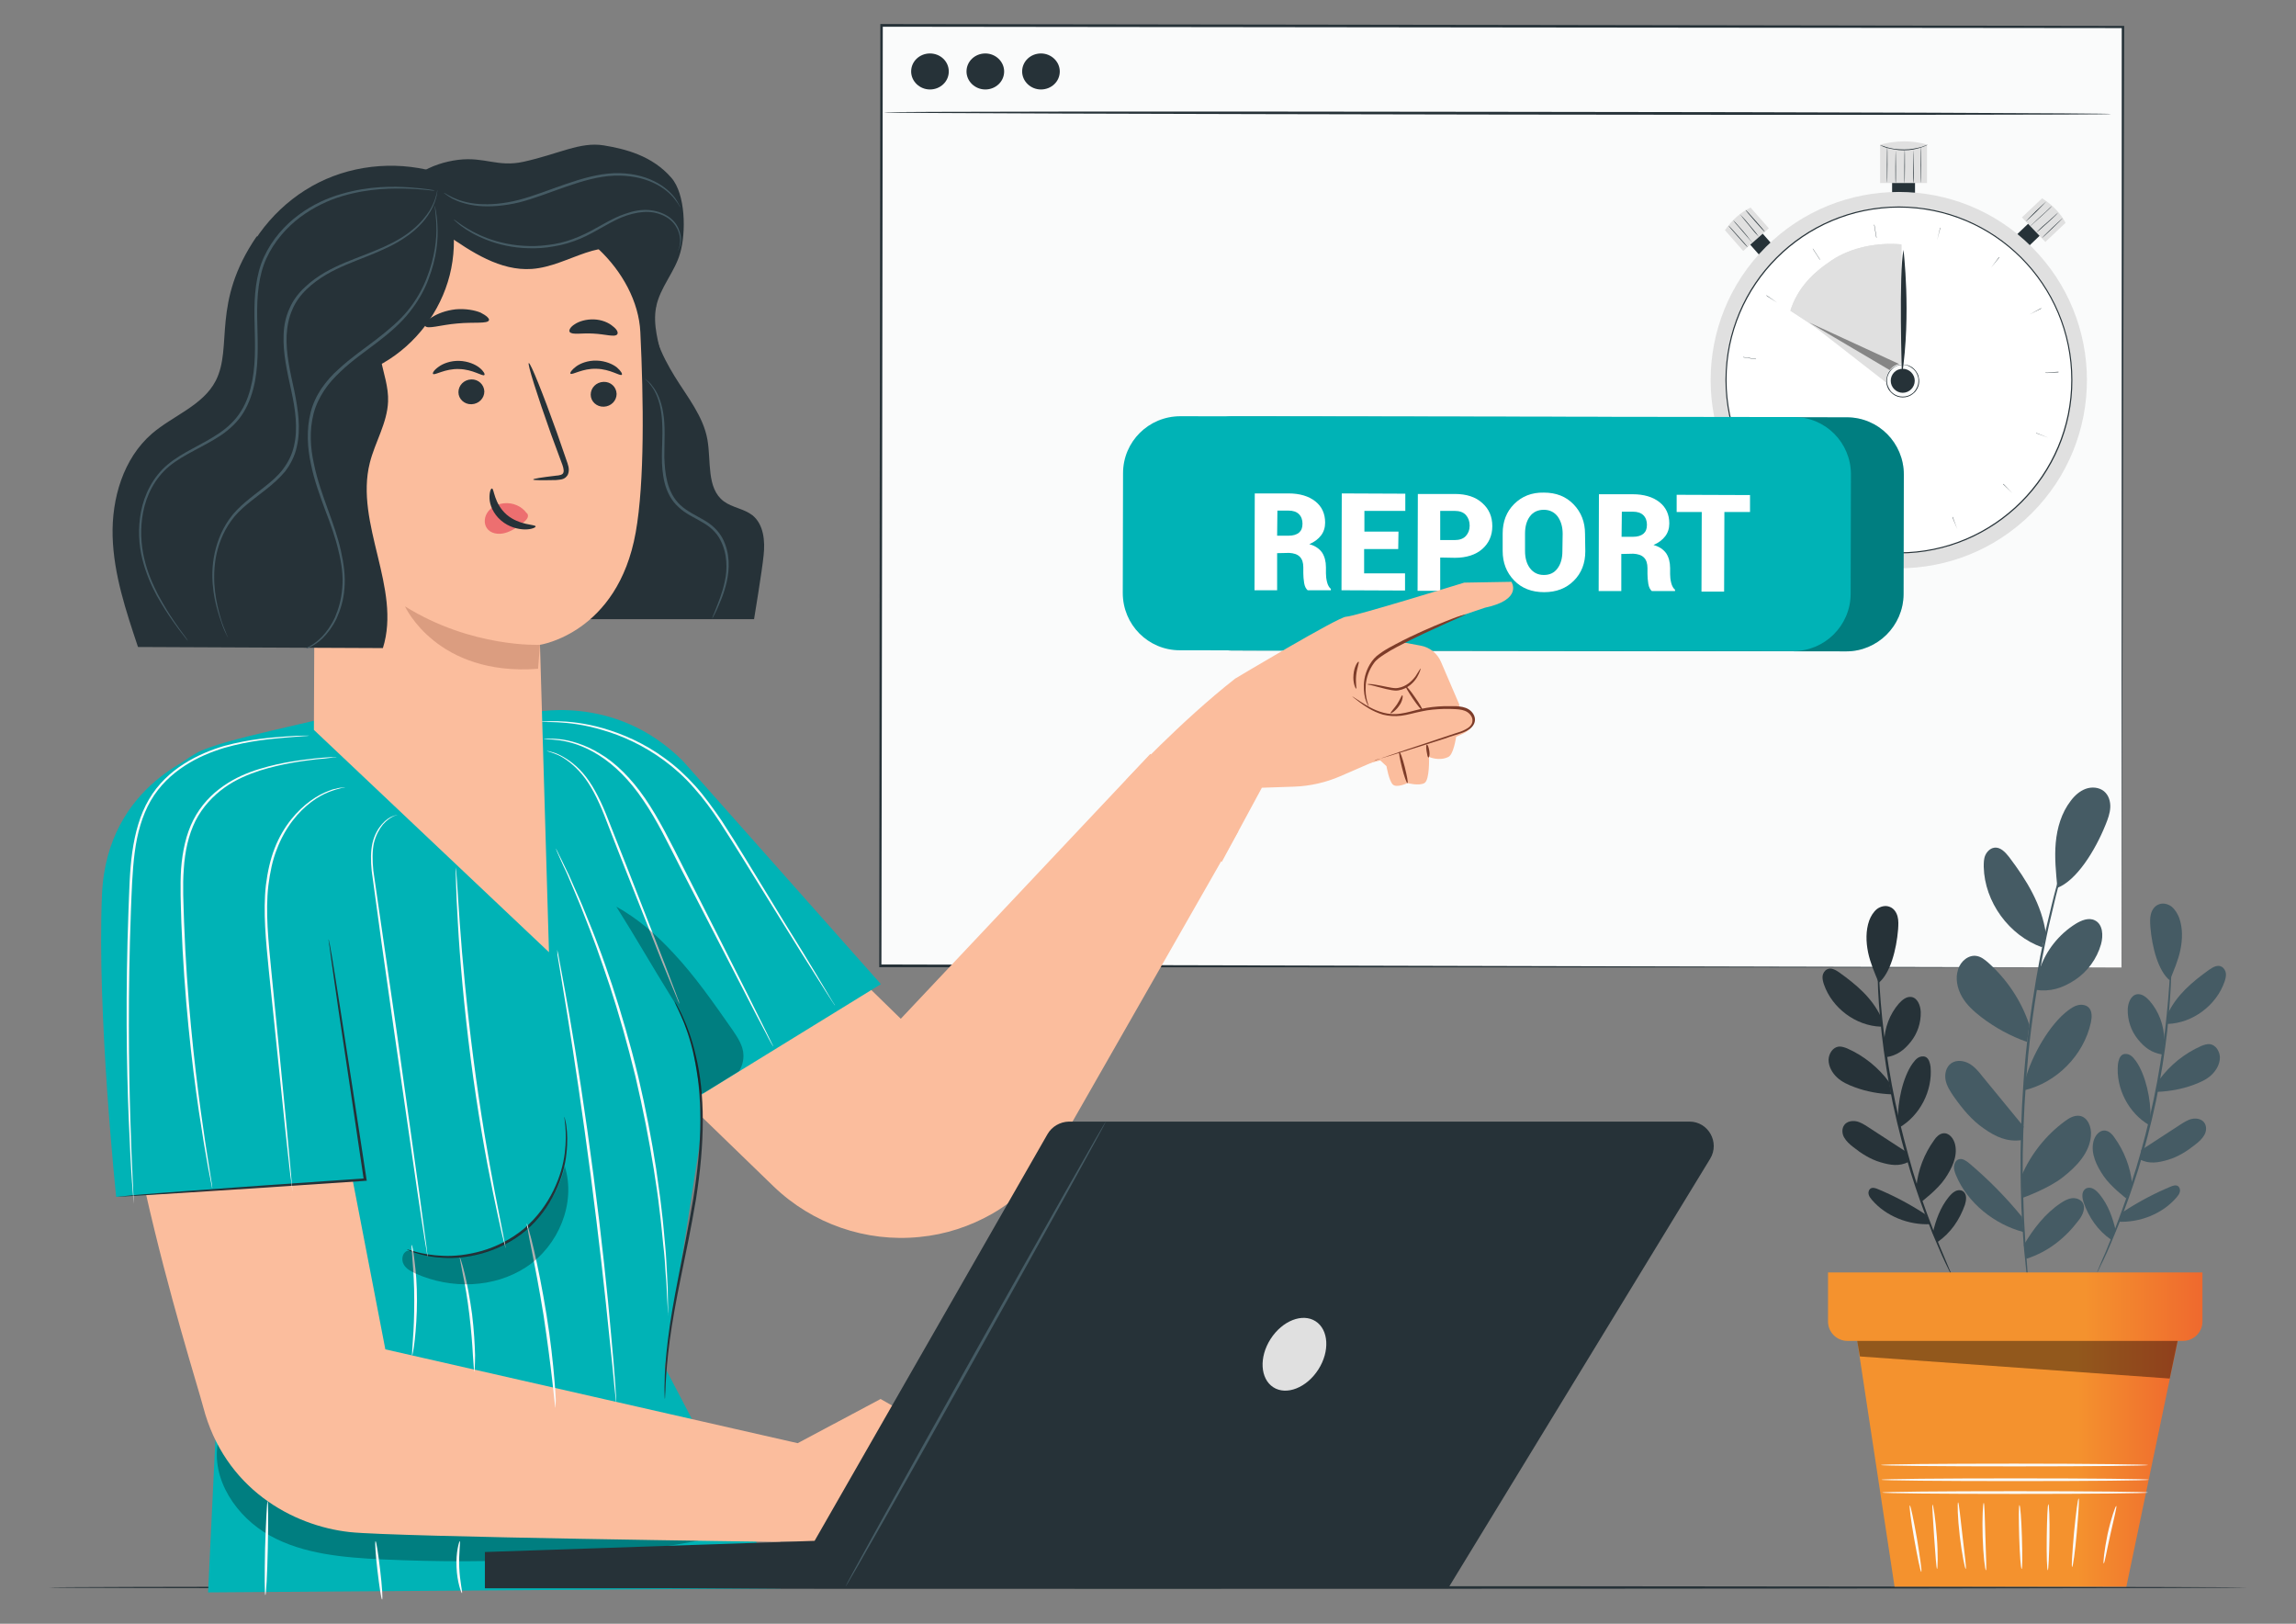 <svg xmlns="http://www.w3.org/2000/svg" xmlns:xlink="http://www.w3.org/1999/xlink" id="katman_1" x="0px" y="0px" viewBox="0 0 841.9 595.3" style="enable-background:new 0 0 841.9 595.3;" xml:space="preserve"><rect x="0" y="0" width="841.9" height="595.3" fill="#808080" stroke="none"/><style type="text/css">	.st0{fill:#263238;}	.st1{fill:#FAFBFB;}	.st2{fill:#E0E0E0;}	.st3{fill:#FFFFFF;}	.st4{opacity:0.4;}	.st5{fill:#00B3B6;}	.st6{opacity:0.3;}	.st7{fill:#FBBD9D;}	.st8{fill:#7D3C29;}	.st9{opacity:0.25;}	.st10{fill:#ED6F70;}	.st11{fill:#455B64;}	.st12{fill:url(#SVGID_1_);}	.st13{fill:url(#SVGID_2_);}</style><g id="_x33_2">	<g>		<g>			<path class="st0" d="M823.7,582c0,0.3-180.4,0.5-402.8,0.5c-222.5,0-402.8-0.2-402.8-0.5c0-0.3,180.3-0.5,402.8-0.5    C643.4,581.5,823.7,581.8,823.7,582z"></path>		</g>	</g>	<g>		<g>			<g>				<g>					<g>													<rect x="378.2" y="-45.6" transform="matrix(1.249153e-03 -1 1 1.249153e-03 367.84 732.389)" class="st1" width="344.8" height="455.2"></rect>					</g>					<g>						<g>							<path class="st0" d="M778,354.7c0-3.4,0-136.3,0-344.8l0.4,0.4c-128.7-0.1-285.8-0.3-455.2-0.5h0l0.5-0.5        c-0.2,124-0.3,241.4-0.5,344.8l-0.4-0.5C592.6,354.3,774,354.7,778,354.7c-4,0-185.4,0-455.2-0.1h-0.4l0-0.5        c0.1-103.3,0.2-220.7,0.4-344.8l0-0.5h0.5h0c169.4,0.2,326.4,0.5,455.2,0.7l0.4,0l0,0.4C778.3,218.4,778,351.3,778,354.7z"></path>						</g>					</g>				</g>				<g>					<g>						<path class="st0" d="M774.1,41.8c0,0.3-100.7,0.4-225,0.2c-124.3-0.2-225-0.5-225-0.8c0-0.3,100.7-0.4,225-0.2       C673.4,41.1,774.1,41.5,774.1,41.8z"></path>					</g>				</g>				<g>					<path class="st0" d="M347.9,26.2c0,3.7-3.1,6.6-6.9,6.6c-3.8,0-6.9-3-6.9-6.6c0-3.7,3.1-6.6,6.9-6.6      C344.8,19.6,347.9,22.5,347.9,26.2z"></path>				</g>				<g>					<path class="st0" d="M368.2,26.2c0,3.7-3.1,6.6-6.9,6.6c-3.8,0-6.9-3-6.9-6.6c0-3.7,3.1-6.6,6.9-6.6      C365.1,19.6,368.2,22.6,368.2,26.2z"></path>				</g>				<g>					<path class="st0" d="M388.6,26.2c0,3.7-3.1,6.6-6.9,6.6c-3.8,0-6.9-3-6.9-6.6c0-3.7,3.1-6.6,6.9-6.6      C385.5,19.6,388.6,22.6,388.6,26.2z"></path>				</g>			</g>		</g>	</g>	<g>		<g>			<g>				<g>					<g>						<g>							<g>								<rect x="693.8" y="63.2" class="st0" width="8.4" height="13.1"></rect>							</g>						</g>						<g>							<g>								<path class="st2" d="M706.6,67.1h-17.2V53c6-1.5,11.8-1.6,17.2,0V67.1z"></path>							</g>						</g>					</g>					<g>						<g>							<g>								<path class="st0" d="M706.8,53.1c0,0-0.2,0.1-0.6,0.3c-0.4,0.2-1,0.4-1.8,0.7c-0.8,0.2-1.7,0.5-2.8,0.7         c-1.1,0.2-2.3,0.3-3.5,0.3c-1.3,0-2.4-0.1-3.5-0.3c-1.1-0.2-2-0.4-2.8-0.6c-0.8-0.2-1.4-0.5-1.8-0.7         c-0.4-0.2-0.6-0.3-0.6-0.3c0-0.1,1,0.3,2.5,0.8c0.8,0.2,1.7,0.4,2.8,0.6c1.1,0.1,2.2,0.2,3.5,0.2c1.2,0,2.4-0.1,3.5-0.3         c1.1-0.2,2-0.4,2.8-0.6C705.9,53.4,706.8,53,706.8,53.1z"></path>							</g>						</g>					</g>					<g>						<g>							<g>								<path class="st0" d="M695.1,67.1c-0.1,0-0.1-2.7-0.1-6c0-3.3,0.1-6,0.1-6s0.1,2.7,0.1,6C695.2,64.4,695.2,67.1,695.1,67.1z"></path>							</g>						</g>					</g>					<g>						<g>							<g>								<path class="st0" d="M698.4,67.2c-0.1,0-0.1-2.7-0.1-6.1c0-3.4,0.1-6.1,0.1-6.1c0.1,0,0.1,2.7,0.1,6.1         C698.5,64.4,698.4,67.2,698.4,67.2z"></path>							</g>						</g>					</g>					<g>						<g>							<g>								<path class="st0" d="M701.6,67.1c-0.1,0-0.1-2.7-0.1-6.1c0-3.4,0.1-6.1,0.1-6.1s0.1,2.7,0.1,6.1         C701.8,64.4,701.7,67.1,701.6,67.1z"></path>							</g>						</g>					</g>					<g>						<g>							<g>								<path class="st0" d="M704.4,67.1c-0.1,0-0.1-2.9-0.1-6.6c0-3.6,0.1-6.6,0.1-6.6c0.1,0,0.1,2.9,0.1,6.6         C704.5,64.2,704.4,67.1,704.4,67.1z"></path>							</g>						</g>					</g>					<g>						<g>							<g>								<path class="st0" d="M692,67c-0.1,0-0.1-2.9-0.1-6.6c0-3.6,0.1-6.6,0.1-6.6c0.1,0,0.1,2.9,0.1,6.6C692.1,64.1,692,67,692,67         z"></path>							</g>						</g>					</g>				</g>				<g>					<g>						<g>							<g>																	<rect x="741.3" y="80.7" transform="matrix(0.691 0.723 -0.723 0.691 291.874 -511.693)" class="st0" width="6.1" height="9.4"></rect>							</g>						</g>						<g>							<g>								<path class="st2" d="M750,88.7l-8.6-9l7.4-7c3.8,2.4,6.7,5.4,8.6,9L750,88.7z"></path>							</g>						</g>					</g>					<g>						<g>							<g>								<path class="st0" d="M742.8,81.2c0-0.1,1.6-1.7,3.7-3.8c2.1-2,3.9-3.6,3.9-3.6c0,0-1.6,1.7-3.7,3.8         C744.6,79.6,742.9,81.2,742.8,81.2z"></path>							</g>						</g>					</g>					<g>						<g>							<g>								<path class="st0" d="M744.5,82.9c0,0,0.4-0.5,1.1-1.1c0.7-0.7,1.7-1.6,2.8-2.6c1.1-1,2.1-1.9,2.8-2.6         c0.3-0.3,0.6-0.6,0.9-0.8c0.2-0.2,0.3-0.3,0.3-0.3c0.1,0.1-1.7,1.8-3.9,3.8c-1.1,1-2.1,1.9-2.9,2.6         C745,82.5,744.5,82.9,744.5,82.9z"></path>							</g>						</g>					</g>					<g>						<g>							<g>								<path class="st0" d="M746.7,85.2c0,0,0.4-0.5,1.1-1.1c0.7-0.7,1.7-1.6,2.9-2.6c1.1-1,2.1-1.9,2.9-2.6         c0.3-0.3,0.6-0.6,0.9-0.8c0.2-0.2,0.3-0.3,0.3-0.3c0,0-0.4,0.5-1.1,1.2c-0.7,0.7-1.7,1.6-2.8,2.6c-1.1,1-2.2,1.9-2.9,2.6         C747.2,84.8,746.7,85.2,746.7,85.2z"></path>							</g>						</g>					</g>					<g>						<g>							<g>								<path class="st0" d="M748.7,87.3c0-0.1,1.6-1.7,3.8-3.8c2.1-2,3.9-3.6,3.9-3.6c0,0.1-1.6,1.7-3.8,3.8         C750.5,85.7,748.8,87.3,748.7,87.3z"></path>							</g>						</g>					</g>				</g>				<g>					<g>						<g>							<g>																	<rect x="642.1" y="84.6" transform="matrix(0.75 -0.662 0.662 0.75 102.327 449.211)" class="st0" width="6.1" height="9.4"></rect>							</g>						</g>						<g>							<g>								<path class="st2" d="M648.6,83.7l-9.4,8.3l-6.7-7.6c2.6-3.7,5.6-6.5,9.4-8.3L648.6,83.7z"></path>							</g>						</g>					</g>					<g>						<g>							<g>								<path class="st0" d="M640.8,90.6c-0.1,0-1.7-1.7-3.6-3.9c-2-2.2-3.5-4-3.4-4c0.1,0,1.7,1.7,3.6,3.9         C639.3,88.7,640.9,90.5,640.8,90.6z"></path>							</g>						</g>					</g>					<g>						<g>							<g>								<path class="st0" d="M642.6,89c0,0-0.4-0.4-1.1-1.2c-0.6-0.7-1.5-1.8-2.5-2.9c-0.9-1.1-1.8-2.1-2.5-2.9         c-0.3-0.3-0.5-0.6-0.7-0.9c-0.2-0.2-0.3-0.3-0.3-0.3c0.1-0.1,1.7,1.7,3.7,4c1,1.1,1.8,2.2,2.4,3         C642.3,88.5,642.6,89,642.6,89z"></path>							</g>						</g>					</g>					<g>						<g>							<g>								<path class="st0" d="M645,86.9c0,0-0.4-0.4-1.1-1.2c-0.7-0.7-1.5-1.8-2.5-3c-0.9-1.1-1.8-2.2-2.5-3         c-0.3-0.4-0.5-0.7-0.7-0.9c-0.2-0.2-0.3-0.3-0.3-0.3c0,0,0.5,0.4,1.1,1.1c0.7,0.7,1.6,1.8,2.5,2.9c1,1.2,1.8,2.2,2.5,3         C644.6,86.4,645,86.9,645,86.9z"></path>							</g>						</g>					</g>					<g>						<g>							<g>								<path class="st0" d="M647.1,85c-0.1,0-1.7-1.7-3.6-3.9c-1.9-2.2-3.5-4-3.4-4.1c0.1,0,1.7,1.7,3.6,3.9         C645.7,83.1,647.2,84.9,647.1,85z"></path>							</g>						</g>					</g>				</g>				<g>											<ellipse transform="matrix(0.707 -0.707 0.707 0.707 105.477 533.159)" class="st2" cx="696.3" cy="139.3" rx="69" ry="69"></ellipse>				</g>				<g>											<ellipse transform="matrix(0.707 -0.707 0.707 0.707 105.477 533.159)" class="st3" cx="696.3" cy="139.3" rx="63.4" ry="63.4"></ellipse>					<path class="st0" d="M696.3,202.9c-35.1,0-63.6-28.5-63.6-63.6c0-35.1,28.5-63.6,63.6-63.6c35.1,0,63.6,28.5,63.6,63.6      C760,174.3,731.4,202.9,696.3,202.9z M696.3,76.1c-34.8,0-63.2,28.4-63.2,63.2c0,34.8,28.4,63.2,63.2,63.2      c34.8,0,63.2-28.4,63.2-63.2C759.5,104.4,731.2,76.1,696.3,76.1z"></path>				</g>				<g>					<path class="st2" d="M656.5,113.9c2.6-8.2,8.1-13.8,15.2-18.5c7.2-4.8,17-6.6,25.5-5.8v51.1L656.5,113.9z"></path>				</g>				<g>					<g>						<path class="st2" d="M656.5,113.9c2.6-8.2,8.1-13.8,15.2-18.5c7.2-4.8,17-6.6,25.5-5.8v51.1L656.5,113.9z"></path>					</g>				</g>				<g>					<g>						<g>							<g>								<polygon class="st2" points="691.8,140.4 663.3,118.2 696.7,133.6 697.7,139.5         "></polygon>							</g>						</g>						<g class="st4">							<g>								<polygon points="663.3,118.2 693.1,135.8 696.7,133.6         "></polygon>							</g>						</g>					</g>					<g>						<g>							<g>								<g>																			<ellipse transform="matrix(0.925 -0.38 0.38 0.925 -0.782 275.218)" class="st1" cx="697.7" cy="139.6" rx="5.9" ry="5.9"></ellipse>								</g>							</g>							<g>								<g>									<g>										<path class="st0" d="M697.7,133.7c0,0-0.5,0-1.4,0.2c-0.9,0.2-2.2,0.8-3.2,2.2c-0.5,0.7-0.9,1.5-1.1,2.5           c-0.2,1-0.1,2,0.3,3c0.2,0.5,0.5,1,0.8,1.5c0.3,0.5,0.8,0.9,1.2,1.2c0.9,0.7,2.2,1.1,3.4,1.1c1.3,0,2.5-0.4,3.4-1.1           c0.5-0.3,0.9-0.8,1.2-1.2c0.3-0.5,0.6-1,0.8-1.5c0.4-1,0.4-2.1,0.3-3c-0.2-1-0.6-1.8-1.1-2.5c-1-1.3-2.3-1.9-3.2-2.2           C698.2,133.7,697.7,133.7,697.7,133.7c0,0,0.5-0.1,1.5,0.1c0.9,0.2,2.3,0.8,3.3,2.2c0.5,0.7,1,1.5,1.1,2.5           c0.2,1,0.2,2.1-0.2,3.2c-0.2,0.5-0.5,1.1-0.8,1.5c-0.3,0.5-0.8,0.9-1.3,1.3c-1,0.8-2.3,1.2-3.6,1.2           c-1.3,0-2.6-0.4-3.6-1.2c-0.5-0.4-0.9-0.8-1.3-1.3c-0.4-0.5-0.6-1-0.8-1.5c-0.4-1.1-0.4-2.2-0.2-3.2           c0.2-1,0.6-1.9,1.1-2.5c1.1-1.4,2.4-1.9,3.3-2.2C697.2,133.6,697.7,133.7,697.7,133.7z"></path>									</g>								</g>							</g>						</g>						<g>							<g>								<g>									<path class="st0" d="M697.7,135.2c2.4,0,4.4,2,4.4,4.4c0,2.4-2,4.4-4.4,4.4s-4.4-2-4.4-4.4          C693.3,137.2,695.2,135.2,697.7,135.2z"></path>								</g>							</g>						</g>					</g>					<g>						<path class="st0" d="M697.4,137.9c0,0-1.2-38.2,0.6-46.3C697.9,91.6,700.9,114.7,697.4,137.9z"></path>					</g>				</g>				<g>					<path class="st0" d="M693.9,197.9L693.9,197.9l0.1-4.8l0.1,0L693.9,197.9z M717.7,194l-1.8-4.4l0.1-0.1L717.7,194L717.7,194z       M670.5,191.7L670.5,191.7l2-4.3l0.1,0.1L670.5,191.7z M737.9,180.8l-3.4-3.3l0.1-0.1L737.9,180.8L737.9,180.8z M651.7,176.6      L651.7,176.6l3.6-3.1l0.1,0.1L651.7,176.6z M751.1,160.5l-4.5-1.7l0-0.1L751.1,160.5L751.1,160.5z M640.6,155.1l0-0.1l4.6-1.2      l0,0.1L640.6,155.1z M750,136.8L750,136.8l4.8-0.4l0,0.1L750,136.8z M750,136.7l0-0.1l4.8-0.3l0,0.1L750,136.7z M643.9,131.7      l-4.7-0.7l0-0.1l4.7,0.7L643.9,131.7z M744.2,115.3L744.2,115.3l4.2-2.3l0.1,0.1L744.2,115.3z M651.7,111l-4-2.6l0.1-0.1      L651.7,111L651.7,111z M730.1,98.1L730.1,98.1l2.9-3.8l0.1,0.1L730.1,98.1z M667.3,95.2l-2.6-4l0.1,0l2.6,4L667.3,95.2z       M710.3,88.1L710.3,88.1l1.1-4.6l0.1,0L710.3,88.1z M688,87.1l-0.8-4.7l0.1,0l0.8,4.7L688,87.1z"></path>				</g>			</g>			<g>				<g>					<g>						<path class="st5" d="M677,238.8l-225-0.3c-11.6,0-20.9-9.4-20.9-21l0.1-43.9c0-11.6,9.4-20.9,21-20.9l225,0.3       c11.6,0,20.9,9.4,20.9,21l-0.1,43.9C697.9,229.4,688.5,238.8,677,238.8z"></path>					</g>					<g class="st6">						<path d="M677,238.8l-225-0.3c-11.6,0-20.9-9.4-20.9-21l0.1-43.9c0-11.6,9.4-20.9,21-20.9l225,0.3c11.6,0,20.9,9.4,20.9,21       l-0.1,43.9C697.9,229.4,688.5,238.8,677,238.8z"></path>					</g>				</g>				<g>					<path class="st5" d="M657.6,238.7l-225-0.3c-11.6,0-20.9-9.4-20.9-21l0.1-43.9c0-11.6,9.4-20.9,21-20.9l225,0.3      c11.6,0,20.9,9.4,20.9,21l-0.1,43.9C678.5,229.4,669.1,238.7,657.6,238.7z"></path>				</g>			</g>			<g>				<path class="st3" d="M468.3,202.8l0,13.6l-8.3,0l0.1-35.5l12.4,0c4.1,0,7.4,1,9.8,2.9c2.4,1.9,3.6,4.5,3.6,7.8     c0,1.8-0.5,3.4-1.5,4.7s-2.4,2.4-4.3,3.2c2.2,0.6,3.7,1.7,4.7,3.1c0.9,1.4,1.4,3.2,1.4,5.4l0,2.2c0,0.9,0.1,2,0.4,3.2     c0.3,1.2,0.8,2,1.4,2.5l0,0.5l-8.5,0c-0.6-0.5-1.1-1.4-1.3-2.7c-0.2-1.3-0.3-2.5-0.3-3.6l0-2.1c0-1.7-0.4-3-1.3-3.9     s-2.2-1.3-3.9-1.4L468.3,202.8z M468.3,196.4l4.2,0c1.7,0,2.9-0.4,3.8-1.1c0.9-0.8,1.3-1.8,1.3-3.3c0-1.4-0.4-2.6-1.3-3.5     c-0.9-0.9-2.2-1.3-3.8-1.3l-4.1,0L468.3,196.4z"></path>				<path class="st3" d="M512.7,201.3l-12.5,0l0,8.9l15,0l0,6.3l-23.3-0.1l0.1-35.5l23.3,0.1l0,6.3l-15,0l0,7.6l12.5,0L512.7,201.3z     "></path>				<path class="st3" d="M528.1,204.4l0,12.2l-8.3,0l0.1-35.5l13.6,0c4.2,0,7.6,1.1,10,3.3c2.5,2.2,3.7,5,3.7,8.5     c0,3.5-1.3,6.3-3.7,8.4s-5.8,3.2-10,3.2L528.1,204.4z M528.1,198l5.3,0c1.8,0,3.2-0.5,4.1-1.5c0.9-1,1.4-2.2,1.4-3.8     c0-1.6-0.5-2.9-1.4-3.9c-0.9-1-2.3-1.5-4.1-1.5l-5.3,0L528.1,198z"></path>				<path class="st3" d="M581.3,202.1c0,4.4-1.4,8-4.2,10.8c-2.8,2.8-6.4,4.2-10.9,4.2c-4.5,0-8.2-1.4-11-4.3s-4.2-6.5-4.2-10.8     l0-6.4c0-4.4,1.4-8,4.2-10.8s6.4-4.3,10.9-4.2c4.5,0,8.1,1.4,10.9,4.3c2.8,2.9,4.2,6.5,4.2,10.8L581.3,202.1z M573,195.7     c0-2.5-0.6-4.6-1.8-6.3c-1.2-1.6-2.9-2.5-5.1-2.5c-2.2,0-3.9,0.8-5.1,2.4c-1.2,1.6-1.8,3.7-1.8,6.3l0,6.4c0,2.6,0.6,4.7,1.8,6.3     c1.2,1.6,2.9,2.5,5.1,2.5c2.2,0,3.8-0.8,5-2.4c1.2-1.6,1.8-3.7,1.8-6.3L573,195.7z"></path>				<path class="st3" d="M594.5,203.1l0,13.6l-8.3,0l0.1-35.5l12.4,0c4.1,0,7.4,1,9.8,2.9s3.6,4.5,3.6,7.8c0,1.8-0.5,3.4-1.5,4.7     s-2.4,2.4-4.3,3.2c2.2,0.6,3.7,1.7,4.7,3.1c0.9,1.4,1.4,3.2,1.4,5.4l0,2.2c0,0.9,0.1,2,0.4,3.2s0.8,2,1.4,2.5l0,0.5l-8.5,0     c-0.6-0.5-1.1-1.4-1.3-2.7c-0.2-1.3-0.3-2.5-0.3-3.6l0-2.1c0-1.7-0.4-3-1.3-3.9s-2.2-1.3-3.9-1.4L594.5,203.1z M594.6,196.8     l4.2,0c1.7,0,2.9-0.4,3.8-1.1c0.9-0.8,1.3-1.8,1.3-3.3c0-1.4-0.4-2.6-1.3-3.5c-0.9-0.9-2.2-1.3-3.8-1.3l-4.1,0L594.6,196.8z"></path>				<path class="st3" d="M641.7,187.7l-9.4,0l-0.1,29.2l-8.3,0l0.1-29.2l-9.2,0l0-6.3l26.9,0.1L641.7,187.7z"></path>			</g>		</g>		<g>			<g>				<g>					<path class="st7" d="M244.4,289.7l85.9,83.8l91.5-97.1l32.3,28.3l-65.8,115.2c-5.9,10.3-14.2,19.2-24.5,25.1      c-8.1,4.6-17.1,7.6-26.6,8.5h0c-19.7,2-39.3-4.8-53.6-18.6l-47.3-45.8L244.4,289.7z"></path>				</g>				<g>					<g>						<path class="st7" d="M452.9,248.8c0,0,37.9-22.7,40.7-22.7c2.8,0,43.3-12.5,43.3-12.5l17.3-0.3c0,0,4.4,6.5-9.7,9.5l-8.9,3       L524,231l-10.1,4.4l7,1.3c3.4,0.6,6.2,2.9,7.5,6l6.7,15.6c0,0-0.6,17.5-4,19.2s-7.1,0-7.1,0s0.3,8.5-1.7,9.6       c-2,1.1-6.2,0-6.2,0s-4,1.9-5.4,0.5c-1.4-1.4-2.3-6.7-2.3-6.7l-2.7-2.5l-14.3,6.2c-5.3,2.3-11.1,3.6-16.9,3.8l-11.8,0.4       L448,316l-35.1-30C412.9,285.9,433.1,264.3,452.9,248.8z"></path>					</g>					<g>						<path class="st7" d="M495.2,255.3c5.6,3.1,8.1,6.5,14.6,6.2c4.2-0.2,9-0.4,13.1-1.1c3.6-0.7,7.2-0.6,10.9-0.6       c2.4,0,5.3,0.4,6.4,2.5c0.7,1.5,0.1,3.4-1,4.7c-1.1,1.3-2.7,2-4.3,2.7c-10.8,4.6-22.3,7.5-33.7,10.3L495.2,255.3z"></path>					</g>					<g>						<g>							<path class="st8" d="M520.9,245.1c0.1,0-0.2,1.3-1.3,3.2c-1.1,1.8-3.3,4.2-6.8,4.8c-1.7,0.3-3.3-0.3-4.6-0.5        c-1.2-0.3-2.4-0.6-3.5-0.9c-2-0.6-3.3-0.7-3.3-0.8c0-0.2,1.3-0.2,3.4,0.2c1,0.2,2.3,0.4,3.6,0.7c1.4,0.2,2.8,0.7,4.3,0.4        c3-0.5,5.1-2.6,6.3-4.2C520.2,246.2,520.8,245,520.9,245.1z"></path>						</g>					</g>					<g>						<g>							<path class="st8" d="M521.6,260.4c-0.2,0.2-1.8-1.7-3.5-4.2c-1.7-2.5-2.9-4.6-2.7-4.7c0.2-0.2,1.8,1.7,3.5,4.2        C520.6,258.1,521.8,260.2,521.6,260.4z"></path>						</g>					</g>					<g>						<g>							<path class="st8" d="M514.2,254.9c0.3,0,0.2,2.1-1.2,3.9c-1.3,1.9-3,2.9-3.1,2.7c-0.2-0.2,1.1-1.5,2.3-3.2        C513.4,256.5,513.9,254.9,514.2,254.9z"></path>						</g>					</g>					<g>						<g>							<path class="st8" d="M497.3,252.5c-0.2,0.1-1.3-2.1-1-5.1c0.2-3,1.6-5,1.9-4.8c0.3,0.1-0.6,2.2-0.9,4.9        C497,250.2,497.5,252.4,497.3,252.5z"></path>						</g>					</g>					<g>						<g>							<path class="st8" d="M503.7,279.1c0,0,0.3-0.2,0.8-0.4c0.7-0.2,1.5-0.5,2.5-0.9c2.3-0.8,5.4-1.8,9.1-3.1        c3.9-1.3,8.5-2.8,13.5-4.5c1.3-0.4,2.6-0.9,3.9-1.3c1.3-0.4,2.7-0.8,3.9-1.5c1.2-0.6,2.4-1.6,2.5-2.9        c0.2-1.3-0.6-2.6-1.8-3.4c-1.2-0.8-2.7-1-4.1-1.1c-1.5-0.1-3-0.1-4.4-0.1c-2.9,0.1-5.7,0.3-8.3,0.9c-2.6,0.5-5.1,1.3-7.5,1.6        c-2.4,0.3-4.7,0.1-6.7-0.4c-4-1.2-6.7-3.2-8.5-4.5c-0.9-0.7-1.6-1.2-2.1-1.6c-0.5-0.4-0.7-0.6-0.7-0.6c0-0.1,1.1,0.7,3,1.9        c1.9,1.2,4.7,3.1,8.5,4.1c1.9,0.5,4.1,0.7,6.4,0.3c2.3-0.3,4.7-1.1,7.4-1.7c2.7-0.6,5.5-0.9,8.4-1c1.5,0,3,0,4.5,0        c1.5,0.1,3.2,0.3,4.6,1.2c1.4,0.9,2.5,2.6,2.2,4.3c-0.3,1.8-1.8,2.9-3.1,3.6c-1.4,0.7-2.8,1.1-4.1,1.5        c-1.3,0.4-2.6,0.8-3.9,1.3c-5.1,1.6-9.7,3.1-13.6,4.3c-3.8,1.2-6.9,2.1-9.2,2.8c-1,0.3-1.8,0.5-2.5,0.7        C504,279.1,503.7,279.1,503.7,279.1z"></path>						</g>					</g>					<g>						<g>							<path class="st8" d="M513.1,275.6c0.3-0.1,1.2,2.4,2,5.6c0.8,3.2,1.3,5.8,1,5.9c-0.3,0.1-1.2-2.4-2-5.6        C513.3,278.3,512.8,275.7,513.1,275.6z"></path>						</g>					</g>					<g>						<g>							<path class="st8" d="M523.2,273c0.3-0.1,0.7,1,0.9,2.3c0.2,1.3,0,2.4-0.3,2.4c-0.3,0-0.5-1-0.7-2.3        C522.9,274.1,522.9,273,523.2,273z"></path>						</g>					</g>				</g>				<g>					<g>						<path class="st8" d="M537.5,225.2c0,0.1-0.7,0.4-2,1c-1.5,0.7-3.3,1.5-5.4,2.4c-4.6,2.1-10.9,4.9-17.7,8.5       c-1.7,0.9-3.3,1.8-4.8,2.8c-1.5,1-2.9,1.9-3.8,3.2c-1.9,2.6-2.8,5.5-3,8c-0.4,5,1.3,7.9,1.1,7.9c0,0-0.5-0.6-1-2       c-0.5-1.3-0.9-3.4-0.8-6c0.1-2.6,0.9-5.7,2.9-8.5c0.5-0.7,1.1-1.4,1.8-2c0.7-0.5,1.4-1.1,2.2-1.6c1.5-1,3.2-1.9,4.9-2.8       c6.8-3.6,13.2-6.3,17.9-8.2c2.3-0.9,4.2-1.7,5.6-2.1C536.7,225.4,537.4,225.2,537.5,225.2z"></path>					</g>				</g>			</g>			<g>				<g>					<g>						<g>							<path class="st5" d="M286.2,582.3l-42.4-81l13.5-86.6l-6.8-135.6c-25.4-25.6-56.6-17.6-56.6-17.6h-68.5        c-8.9,3.1-44.2,9.5-53.2,14.5c-28.5,16-34.1,53.5-24.5,84.8l33.1,128.9l-4.5,94.1L286.2,582.3z"></path>						</g>						<g>							<g>								<polygon class="st5" points="323,360.8 271,392.8 258.2,400.7 243.8,409.6 246,365.4 246.9,349.3 250.5,279.1         "></polygon>							</g>						</g>					</g>				</g>				<g class="st6">					<g>						<path d="M80,528.4c-2.8,13.8,6.7,27.8,19,34.6c12.3,6.8,26.9,8,41,8.7c41.3,1.9,82.9,0.1,123.4-8.3       c-20.1-6.3-41.4-7.5-62.5-7.9s-42.3-0.3-63-4.1c-20.7-3.8-41.2-12-56.1-27L80,528.4z"></path>					</g>				</g>				<g>					<g>						<g>							<g>								<path class="st7" d="M286.1,565.3c0,0-141.2-1.8-157.8-3.6c-21.1-2.3-46-16-53.8-45.9c-3.7-14.2-42.8-134.1-30.2-188         c0.1-0.5,0.3-1.1,0.4-1.6c8.6-34.2,57.6-32.9,64.4,1.7l32.2,166.8l151.2,34.4l30.4-16.2l50.9,29.1l-7.6,23.2H286.1z"></path>							</g>						</g>					</g>				</g>				<g>					<g>						<path class="st5" d="M75.8,275.3c-1.1,0.7-36.6,11.5-38.4,52.6c-1.9,43.6,5.2,110.9,5.2,110.9l91.3-6.3L103,289.6L75.8,275.3z       "></path>					</g>				</g>				<g>					<g>						<path class="st0" d="M243.8,512.9c0,0-0.1-0.5-0.1-1.5c0-1-0.1-2.5,0-4.3c0-3.8,0.4-9.2,1.2-15.9c0.8-6.7,2.2-14.6,3.9-23.3       c1.7-8.7,3.7-18.3,5.4-28.4c1.6-10.1,2.6-19.9,2.6-28.7c0-8.9-0.8-16.8-2.3-23.4c-1.4-6.5-3.3-11.7-4.8-15.1       c-0.7-1.7-1.4-3-1.8-3.9c-0.4-0.9-0.6-1.4-0.6-1.4c0,0,0.3,0.4,0.8,1.3c0.4,0.9,1.2,2.1,2,3.9c1.6,3.4,3.6,8.5,5.1,15.1       c1.6,6.6,2.5,14.6,2.5,23.5c0,8.9-0.9,18.7-2.5,28.9c-1.7,10.1-3.7,19.7-5.5,28.4c-1.8,8.7-3.2,16.6-4.1,23.2       c-0.9,6.7-1.3,12.1-1.5,15.8c-0.1,1.9-0.1,3.3-0.2,4.3C243.9,512.4,243.8,512.9,243.8,512.9z"></path>					</g>				</g>				<g>					<g>						<path class="st0" d="M42.6,438.8c0,0,0.2,0,0.5-0.1c0.4,0,0.8-0.1,1.4-0.1c1.3-0.1,3-0.3,5.2-0.5c4.6-0.4,11.2-0.9,19.3-1.5       c16.4-1.2,38.9-2.8,63.7-4.5c0.4,0,0.8-0.1,1.2-0.1l-0.5,0.6c-3.6-24.4-6.9-46.4-9.3-62.4c-1.1-7.9-2.1-14.3-2.7-18.9       c-0.3-2.2-0.5-3.9-0.7-5.1c-0.1-0.5-0.1-1-0.2-1.3c0-0.3,0-0.5,0-0.5c0,0,0.1,0.1,0.1,0.4c0.1,0.4,0.1,0.8,0.3,1.3       c0.2,1.2,0.5,3,0.9,5.1c0.7,4.5,1.8,10.9,3,18.8c2.5,16,5.9,38,9.6,62.4l0.1,0.5l-0.5,0c-0.4,0-0.8,0.1-1.2,0.1       c-24.9,1.7-47.3,3.2-63.7,4.2c-8.1,0.5-14.7,0.9-19.3,1.2c-2.2,0.1-4,0.2-5.3,0.3c-0.6,0-1,0-1.4,0       C42.7,438.8,42.6,438.8,42.6,438.8z"></path>					</g>				</g>				<g>					<g>						<path class="st0" d="M207,409.5c0,0,0.1,0.3,0.2,0.9c0.1,0.6,0.4,1.5,0.5,2.6c0.3,2.3,0.5,5.7,0,9.9       c-0.4,4.2-1.7,9.1-4.1,14.1c-2.4,5-6,10.1-10.9,14.2c-4.9,4.1-10.5,6.8-15.9,8.3c-5.3,1.5-10.4,1.9-14.5,1.6       c-4.2-0.2-7.5-1-9.7-1.7c-1.1-0.3-1.9-0.7-2.5-0.9c-0.6-0.2-0.9-0.4-0.8-0.4c0.1-0.3,4.9,2,13.1,2.3c4.1,0.2,9-0.3,14.3-1.8       c5.2-1.5,10.7-4.2,15.5-8.2c4.8-4.1,8.3-9,10.7-13.9c2.4-4.9,3.7-9.7,4.2-13.8C208.1,414.6,206.7,409.5,207,409.5z"></path>					</g>				</g>				<g>					<g>						<path class="st1" d="M49.1,441.9c0,0,0-0.2-0.1-0.6c0-0.4-0.1-1-0.1-1.6c-0.1-1.5-0.3-3.6-0.5-6.3c-0.4-5.4-0.8-13.3-1.2-23.1       c-0.8-19.5-1.2-46.5-0.1-76.2c0.3-7.4,0.4-14.7,1.4-21.7c1-7,2.8-13.7,6.1-19.3c3.3-5.7,8-10,12.9-13.1       c4.9-3.1,9.9-5.1,14.6-6.5c9.5-2.6,17.4-3.1,22.8-3.5c2.7-0.2,4.8-0.3,6.3-0.3c0.7,0,1.2,0,1.6,0c0.4,0,0.6,0,0.6,0       c0,0-0.2,0-0.6,0.1c-0.4,0-1,0.1-1.6,0.1c-1.5,0.1-3.6,0.3-6.3,0.5c-5.4,0.5-13.3,1.1-22.7,3.8c-4.6,1.4-9.6,3.4-14.4,6.5       c-4.8,3.1-9.3,7.3-12.5,12.8c-3.2,5.5-5,12.1-5.9,19c-0.9,6.9-1.1,14.2-1.4,21.6c-1.1,29.7-0.8,56.7-0.2,76.2       c0.3,9.7,0.6,17.6,0.9,23.1c0.1,2.7,0.2,4.8,0.3,6.3c0,0.7,0,1.2,0,1.6C49.1,441.7,49.1,441.9,49.1,441.9z"></path>					</g>				</g>				<g>					<g>						<path class="st1" d="M123.5,277.5c0,0-0.2,0-0.5,0.1c-0.4,0-0.9,0.1-1.5,0.2c-1.4,0.2-3.3,0.4-5.7,0.6       c-4.9,0.6-12.1,1.5-20.5,4.1c-4.2,1.4-8.7,3.2-12.9,6.2c-4.2,3-8.1,7.1-10.7,12.2c-2.6,5.2-3.9,11.3-4.3,17.6       c-0.5,6.3-0.1,12.9,0.1,19.7c1,27,3.7,51.4,6.1,69c1.2,8.8,2.3,15.9,3.1,20.8c0.4,2.4,0.7,4.3,0.9,5.6       c0.1,0.6,0.2,1.1,0.2,1.5c0,0.3,0.1,0.5,0,0.5c0,0-0.1-0.2-0.1-0.5c-0.1-0.4-0.2-0.9-0.3-1.5c-0.3-1.4-0.6-3.2-1.1-5.6       c-0.9-4.9-2.1-12-3.4-20.7c-2.6-17.6-5.4-42-6.4-69c-0.2-6.8-0.5-13.4-0.1-19.8c0.5-6.4,1.8-12.6,4.5-17.9       c2.7-5.3,6.7-9.5,11.1-12.5c4.3-3,8.9-4.9,13.2-6.2c8.5-2.6,15.8-3.3,20.7-3.9c2.5-0.2,4.4-0.4,5.7-0.4c0.6,0,1.1-0.1,1.5-0.1       C123.3,277.5,123.5,277.5,123.5,277.5z"></path>					</g>				</g>				<g>					<g>						<path class="st1" d="M107.3,436.7c0,0-0.1-0.6-0.3-1.6c-0.1-1.2-0.3-2.7-0.6-4.7c-0.5-4.2-1.1-10-1.9-17.3       c-1.5-14.7-3.6-34.8-5.9-57c-1.1-11.1-2.2-21.8-1.1-31.6c0.6-4.8,1.6-9.4,3.2-13.5c1.6-4.1,3.7-7.6,6-10.5       c4.6-5.8,9.9-9.1,13.7-10.5c1-0.4,1.8-0.7,2.6-0.8c0.8-0.2,1.4-0.4,2-0.4c1.1-0.2,1.6-0.2,1.6-0.2c0,0.1-2.3,0.3-6.1,1.8       c-3.8,1.5-8.9,4.8-13.3,10.6c-2.2,2.9-4.2,6.4-5.7,10.4c-1.6,4-2.5,8.5-3.1,13.3c-1.1,9.6,0,20.2,1.1,31.4       c2.2,22.2,4.2,42.3,5.6,57c0.7,7.2,1.2,13.1,1.6,17.3c0.2,2,0.3,3.5,0.4,4.7C107.3,436.1,107.3,436.7,107.3,436.7z"></path>					</g>				</g>				<g>					<g>						<path class="st1" d="M156.8,460.8c0,0-0.2-0.6-0.3-1.7c-0.2-1.2-0.5-2.8-0.8-4.8c-0.7-4.3-1.6-10.3-2.7-17.7       c-2.2-15.1-5.2-35.7-8.5-58.6c-3.3-22.9-6.2-43.6-8.2-58.7c-0.4-3.8-0.4-7.3,0.3-10.3c0.7-3,2.1-5.3,3.5-6.9       c1.4-1.6,2.9-2.5,4-2.9c1-0.4,1.6-0.5,1.6-0.5c0.1,0.1-2.5,0.4-5.3,3.6c-1.3,1.6-2.6,3.9-3.3,6.8c-0.6,2.9-0.6,6.3-0.2,10.1       c2.2,15.1,5.2,35.7,8.5,58.6c3.2,22.9,6.1,43.5,8.2,58.6c1,7.4,1.8,13.5,2.4,17.8c0.3,2,0.5,3.6,0.6,4.8       C156.8,460.2,156.9,460.8,156.8,460.8z"></path>					</g>				</g>				<g>					<g>						<path class="st1" d="M173.9,503c-0.1,0-0.2-2.4-0.5-6.2c-0.2-3.8-0.6-9.1-1.3-14.9c-0.7-5.8-1.6-11-2.4-14.8       c-0.7-3.8-1.2-6.1-1.1-6.1c0.1,0,0.9,2.2,1.8,6c0.9,3.7,1.9,9,2.7,14.8c0.7,5.8,1,11.2,1.1,15C174.2,500.7,174,503,173.9,503z       "></path>					</g>				</g>				<g>					<g>						<path class="st1" d="M140.1,586.4c-0.3,0-1-4.7-1.7-10.6c-0.7-5.9-1-10.7-0.7-10.8c0.3,0,1,4.7,1.7,10.6       C140.1,581.5,140.4,586.4,140.1,586.4z"></path>					</g>				</g>				<g>					<g>						<path class="st1" d="M98.1,550.4c0.3,0,0.3,7.7,0.1,17.2c-0.2,9.5-0.6,17.2-0.9,17.2c-0.3,0-0.3-7.7-0.1-17.2       C97.5,558.1,97.9,550.4,98.1,550.4z"></path>					</g>				</g>				<g>					<g>						<path class="st1" d="M151,456.4c0.1,0,0.6,2.2,1,5.9c0.5,3.7,0.9,8.7,0.9,14.4c0,5.6-0.4,10.7-0.8,14.4       c-0.4,3.7-0.9,5.9-1,5.9c-0.1,0,0.1-2.3,0.3-5.9c0.3-3.7,0.5-8.7,0.5-14.3c0-5.6-0.3-10.6-0.6-14.3       C151,458.7,150.8,456.4,151,456.4z"></path>					</g>				</g>				<g>					<g>						<path class="st1" d="M169.4,584.1c-0.2,0.1-1.8-4.1-2-9.5c-0.3-5.4,1-9.7,1.2-9.6c0.3,0.1-0.4,4.3-0.2,9.6       C168.6,579.8,169.7,584,169.4,584.1z"></path>					</g>				</g>				<g>					<g>						<path class="st1" d="M203.7,516.1c-0.1,0-0.2-0.9-0.4-2.7c-0.2-1.9-0.5-4.3-0.8-7.3c-0.7-6.1-1.8-14.6-3.2-23.9       c-1.5-9.3-3.1-17.7-4.3-23.7c-0.6-2.9-1.1-5.3-1.4-7.2c-0.3-1.7-0.5-2.6-0.4-2.7c0.1,0,0.3,0.9,0.8,2.6       c0.5,1.7,1.1,4.1,1.8,7.1c1.4,6,3.1,14.4,4.6,23.7c1.5,9.3,2.4,17.8,2.9,23.9c0.3,3.1,0.4,5.6,0.5,7.3       C203.7,515.1,203.7,516,203.7,516.1z"></path>					</g>				</g>				<g>					<g>						<path class="st1" d="M204.3,348.2c0,0,0.2,0.6,0.4,1.7c0.2,1.2,0.5,2.8,0.9,4.8c0.8,4.2,1.9,10.2,3.2,17.6       c2.6,14.9,5.8,35.6,8.8,58.4c3,22.9,5.2,43.7,6.5,58.8c0.7,7.5,1.2,13.6,1.5,17.9c0.1,2,0.2,3.7,0.3,4.9       c0.1,1.1,0.1,1.7,0,1.7c0,0-0.1-0.6-0.2-1.7c-0.1-1.2-0.3-2.8-0.5-4.8c-0.4-4.3-1-10.4-1.8-17.8c-1.5-15-3.8-35.8-6.8-58.7       c-3-22.9-6.1-43.5-8.5-58.5c-1.2-7.4-2.2-13.4-2.9-17.7c-0.3-2-0.6-3.6-0.8-4.8C204.4,348.8,204.3,348.3,204.3,348.2z"></path>					</g>				</g>				<g>					<g>						<path class="st1" d="M245.1,482.4c0,0,0-0.2-0.1-0.5c0-0.4-0.1-0.8-0.1-1.3c-0.1-1.3-0.2-3-0.3-5.2c-0.1-2.2-0.2-5-0.5-8.2       c-0.2-3.2-0.4-6.8-0.9-10.8c-0.4-4-0.8-8.4-1.4-13c-0.5-4.7-1.3-9.7-2.1-14.9c-1.7-10.5-3.9-21.9-6.7-33.8       c-2.9-11.9-6.1-23.1-9.4-33.2c-1.7-5-3.3-9.8-4.9-14.2c-1.6-4.4-3.2-8.5-4.7-12.3c-1.4-3.7-2.9-7.1-4.1-10       c-1.2-2.9-2.3-5.5-3.3-7.5c-0.9-2-1.6-3.6-2.1-4.7c-0.2-0.5-0.4-0.9-0.5-1.2c-0.1-0.3-0.2-0.4-0.1-0.4c0,0,0.1,0.1,0.2,0.4       c0.2,0.3,0.4,0.7,0.6,1.2c0.6,1.1,1.3,2.7,2.3,4.7c1,2,2.2,4.5,3.4,7.4c1.3,2.9,2.8,6.2,4.3,10c1.5,3.7,3.2,7.8,4.8,12.2       c1.7,4.4,3.3,9.2,5,14.2c3.3,10.1,6.6,21.3,9.5,33.3c2.8,11.9,5,23.4,6.6,33.9c0.7,5.3,1.5,10.3,2,15       c0.6,4.7,0.9,9.1,1.3,13.1c0.4,4,0.5,7.6,0.7,10.8c0.2,3.2,0.3,5.9,0.3,8.2c0,2.2,0.1,3.9,0.1,5.2c0,0.5,0,1,0,1.3       C245.1,482.2,245.1,482.4,245.1,482.4z"></path>					</g>				</g>				<g>					<g>						<path class="st1" d="M200.5,275.3c0,0,0.4,0,1.1,0.2c0.7,0.2,1.7,0.4,3,1c2.5,1.1,6,3.3,9.2,7c3.2,3.7,6,9,8.4,14.9       c2.4,6,5,12.6,7.7,19.5c5.4,13.8,10.2,26.2,13.8,35.4c1.7,4.5,3.1,8.1,4.1,10.8c0.4,1.2,0.8,2.2,1.1,2.9       c0.2,0.7,0.3,1,0.3,1.1c0,0-0.2-0.3-0.5-1c-0.3-0.8-0.7-1.7-1.2-2.9c-1.1-2.6-2.6-6.3-4.4-10.7c-3.6-9.2-8.6-21.6-14-35.3       c-2.7-6.9-5.3-13.5-7.6-19.5c-2.4-6-5-11.1-8.1-14.8c-3.1-3.7-6.4-6-8.8-7.1C202,275.7,200.5,275.4,200.5,275.3z"></path>					</g>				</g>				<g>					<g>						<path class="st1" d="M167.1,318c0,0,0.1,0.5,0.2,1.4c0.1,1,0.2,2.4,0.3,4.1c0.2,3.7,0.6,8.8,1,15.1c0.9,12.7,2.5,30.3,5,49.6       c2.5,19.3,5.5,36.7,7.9,49.2c1.2,6.2,2.2,11.2,2.9,14.8c0.3,1.7,0.6,3,0.8,4c0.2,0.9,0.2,1.4,0.2,1.4c0,0-0.2-0.5-0.4-1.4       c-0.2-1-0.6-2.3-1-4c-0.8-3.5-1.9-8.5-3.2-14.8c-2.6-12.5-5.7-29.9-8.2-49.2c-2.5-19.3-4-36.9-4.7-49.7       c-0.4-6.4-0.6-11.5-0.7-15.1c0-1.7-0.1-3.1-0.1-4.1C167.1,318.5,167.1,318.1,167.1,318z"></path>					</g>				</g>				<g>					<g>						<path class="st1" d="M306.2,368.7c0,0-0.3-0.4-0.9-1.3c-0.6-1-1.5-2.3-2.5-3.9c-2.2-3.5-5.3-8.4-9.1-14.4       c-3.8-6.1-8.3-13.4-13.3-21.4c-5-8-10.4-17-16.4-26.2c-3-4.6-6.2-8.9-9.6-12.7c-3.4-3.9-7.1-7.2-10.9-10       c-7.6-5.6-15.5-9.1-22.4-11.1c-6.9-2.1-12.7-2.7-16.7-2.9c-2-0.1-3.6-0.1-4.6-0.1c-1.1,0-1.6,0-1.6-0.1c0,0,0.6-0.1,1.6-0.1       c1.1-0.1,2.6-0.1,4.6-0.1c4,0.1,9.9,0.6,16.8,2.6c6.9,2,15,5.4,22.7,11.1c3.9,2.8,7.6,6.2,11.1,10.1c3.5,3.9,6.6,8.3,9.7,12.8       c6,9.2,11.3,18.2,16.3,26.3c4.9,8.1,9.4,15.4,13.2,21.5c3.7,6.1,6.7,11,8.8,14.6c1,1.7,1.8,3,2.4,4       C306,368.2,306.2,368.6,306.2,368.7z"></path>					</g>				</g>				<g>					<g>						<path class="st1" d="M283.5,383.6c0,0-0.3-0.4-0.8-1.3c-0.5-0.9-1.2-2.2-2-3.8c-1.8-3.4-4.3-8.1-7.3-14       c-6.1-11.9-14.5-28.2-23.8-46.2c-4.6-9-8.8-17.8-13.8-25c-4.9-7.3-10.6-12.9-16.2-16.4c-5.6-3.6-10.9-5-14.5-5.5       c-3.7-0.5-5.7-0.2-5.7-0.4c0,0,2.1-0.4,5.8,0c3.7,0.4,9.1,1.8,14.8,5.3c5.8,3.4,11.6,9.2,16.6,16.5c5,7.3,9.3,16,13.9,25.1       c9.2,18.1,17.5,34.4,23.5,46.4c2.9,5.9,5.3,10.7,7,14.1c0.8,1.6,1.4,2.9,1.9,3.9C283.3,383.1,283.6,383.6,283.5,383.6z"></path>					</g>				</g>				<g class="st6">					<g>						<path d="M149.3,458.6c-1.8,0.7-2.2,3.2-1.3,4.9c0.9,1.7,2.7,2.6,4.4,3.4c12.9,5.8,28.8,5.4,40.6-2.4       c11.8-7.8,18.3-23.4,14.1-36.9c-2.8,11.8-10.7,22.3-21.3,28.1c-10.6,5.8-23.8,6.9-35.2,2.8L149.3,458.6z"></path>					</g>				</g>				<g class="st6">					<g>						<path d="M272.6,386.7c0.1,2.1-0.5,4.2-1.6,6l-12.8,7.9c-0.4,0.1-0.8,0.3-1.3,0.4c-0.9-5.2-1.9-10.5-2.7-15.7       c-0.7-4.5-3.7-11.4-6.9-17.9c-0.4-0.7-0.9-1.4-1.3-2.1c-6.9-11.1-13-21.8-20-32.9c7.9,4.4,14.7,10.3,20.8,16.9       c8.1,8.6,15,18.6,21.8,28.3C270.5,380.4,272.5,383.4,272.6,386.7z"></path>					</g>				</g>			</g>			<g>				<g>					<path class="st0" d="M275.9,188.9c-3.1-2.4-7.4-2.8-10.5-5.1c-6.4-4.8-4.6-14.7-6-22.6c-1.5-8.6-7.4-15.7-12-23.2      s-10.1-18.2-6.6-26.3L177.8,227l98.7,0c0,0,3-18.1,3.5-23.4C280.6,198.3,280,192.2,275.9,188.9z"></path>				</g>				<g>					<path class="st0" d="M145.1,74.3c3-9.3,13.2-14.5,22.9-15.7s14.5,2.8,24,0.7c13.1-2.9,20.7-7.4,29.4-6      c7.8,1.3,17.7,3.7,24.8,11.9c5.2,6,5.4,20,3.2,27.6c-2,7-7.4,12.6-8.8,19.7c-1.3,6.6,0.9,13.3,2.4,19.8c4.4,19.6,1,41.6-12,57      c-13,15.3-36.5,22.1-54.4,13.1L145.1,74.3z"></path>				</g>				<g>					<g>						<g>							<g>								<g>									<g>										<g>											<g>												<g>													<g>														<g>															<g>																<path class="st7" d="M201.3,349.1L198,236.4c0,0,28.5-4.2,35.1-41.2c3.3-18.4,2.9-48.7,1.7-73.4                 c-1-22.3-24.6-44.9-46.8-43l-72.2,12.4l0,12l-0.7,164.4L201.3,349.1L201.3,349.1z"></path>															</g>														</g>													</g>												</g>											</g>										</g>										<g>											<g>												<g>													<g>														<g>															<g>																<g>																	<path class="st0" d="M226.1,144.4c0,2.5-2,4.6-4.7,4.7c-2.6,0.1-4.8-1.9-4.8-4.4c0-2.5,2-4.6,4.7-4.7                  C223.9,139.9,226,141.8,226.1,144.4z"></path>																</g>															</g>														</g>													</g>												</g>											</g>											<g>												<g>													<g>														<g>															<g>																<g>																	<g>																		<path class="st0" d="M228,137.4c-0.6,0.6-4.2-2.1-9.3-2.2c-5.1-0.2-8.9,2.4-9.5,1.8c-0.3-0.3,0.4-1.4,2-2.6                   c1.6-1.2,4.4-2.3,7.6-2.2c3.2,0.1,5.9,1.3,7.4,2.5C227.7,136,228.3,137.1,228,137.4z"></path>																	</g>																</g>															</g>														</g>													</g>												</g>											</g>										</g>										<g>											<g>												<g>													<g>														<g>															<g>																<g>																	<path class="st0" d="M177.6,143.5c0,2.5-2,4.6-4.7,4.7c-2.6,0.1-4.8-1.9-4.8-4.4c0-2.5,2-4.6,4.7-4.7                  C175.4,139,177.5,141,177.6,143.5z"></path>																</g>															</g>														</g>													</g>												</g>											</g>											<g>												<g>													<g>														<g>															<g>																<g>																	<g>																		<path class="st0" d="M177.6,137.5c-0.6,0.6-4.2-2.1-9.3-2.2c-5.1-0.2-8.9,2.4-9.5,1.8c-0.3-0.3,0.3-1.4,2-2.6                   c1.6-1.2,4.4-2.3,7.6-2.2c3.2,0.1,5.9,1.3,7.4,2.5C177.4,136.1,177.9,137.2,177.6,137.5z"></path>																	</g>																</g>															</g>														</g>													</g>												</g>											</g>										</g>										<g>											<g>												<g>													<g>														<g>															<g>																<g>																	<path class="st0" d="M195.5,175.8c0-0.3,3.2-0.8,8.3-1.4c1.3-0.1,2.6-0.3,2.8-1.2c0.3-0.9-0.2-2.4-0.8-3.9                  c-1.2-3.2-2.4-6.5-3.7-10c-5.1-14.3-8.8-26-8.2-26.2c0.6-0.2,5.2,11.2,10.3,25.5c1.2,3.5,2.4,6.9,3.5,10.1                  c0.5,1.5,1.3,3.2,0.6,5.1c-0.4,1-1.3,1.7-2.2,1.9c-0.8,0.2-1.6,0.2-2.2,0.3C198.8,176.1,195.5,176.1,195.5,175.8z"></path>																</g>															</g>														</g>													</g>												</g>											</g>										</g>										<g class="st9">											<g>												<g>													<g>														<g>															<g>																<path class="st8" d="M198,236.4c0,0-25,1.2-49.5-14.1c0,0,11.6,25.7,48.8,22.9L198,236.4z"></path>															</g>														</g>													</g>												</g>											</g>										</g>										<g>											<g>												<g>													<g>														<g>															<g>																<path class="st10" d="M193.1,188.1c-1.8-2.5-5-3.9-8.2-3.6c-2.2,0.2-4.5,1.2-5.9,3c-1.4,1.8-1.7,4.3-0.5,6.1                 c1.3,2,4.2,2.5,6.7,1.8c2.5-0.7,4.6-2.2,6.6-3.8c0.6-0.4,1.1-0.9,1.5-1.5c0.4-0.6,0.4-1.4,0-1.9L193.1,188.1z"></path>															</g>														</g>													</g>												</g>											</g>										</g>										<g>											<g>												<g>													<g>														<g>															<g>																<g>																	<path class="st0" d="M180.4,179.1c0.8,0,0.7,5.5,5.4,9.6c4.7,4,10.6,3.5,10.6,4.3c0.1,0.3-1.3,1.1-3.8,1.1                  c-2.5,0-6-0.8-8.9-3.3c-2.9-2.5-4.1-5.7-4.2-8C179.4,180.4,180,179,180.4,179.1z"></path>																</g>															</g>														</g>													</g>												</g>											</g>										</g>									</g>								</g>							</g>							<g>								<g>									<g>										<g>											<g>												<g>													<path class="st0" d="M179.3,117.4c-0.5,1.4-5.6,0.6-11.7,1.2c-6,0.5-10.9,2.2-11.7,0.9c-0.3-0.6,0.5-1.9,2.5-3.2              c2-1.3,5.1-2.5,8.7-2.9c3.6-0.3,6.9,0.3,9.1,1.2C178.4,115.7,179.5,116.8,179.3,117.4z"></path>												</g>											</g>										</g>									</g>								</g>							</g>							<g>								<g>									<g>										<g>											<g>												<g>													<path class="st0" d="M226.3,122.6c-0.9,1.1-4.4-0.1-8.7-0.3c-4.2-0.3-7.8,0.6-8.7-0.6c-0.4-0.6,0.2-1.8,1.8-2.8              c1.6-1.1,4.2-1.9,7.1-1.8c2.9,0.1,5.4,1.2,6.9,2.5C226.3,120.8,226.8,122,226.3,122.6z"></path>												</g>											</g>										</g>									</g>								</g>							</g>						</g>					</g>				</g>				<g>					<path class="st0" d="M158.7,61c7.3,11.8,9.6,26.5,6.2,39.9c-3.4,13.4-12.4,25.3-24.4,32.2c-4.1,2.4-8.8,4.4-11.3,8.4      c-3.2,5.1-1.8,11.7-1.2,17.7c1.6,16.2-3.7,33-14.2,45.5c-7.1-13.8-14.2-27.8-17.3-42.9c-1.6-7.7-2.1-15.6-4.9-22.9      c-1.7-4.4-4.1-8.4-5.5-12.9c-2.6-8.1-1.7-17,1.1-25.1c5-14.6,15.9-27.1,29.7-34c13.8-6.9,30.4-8,45-3.2L158.7,61z"></path>				</g>				<g>					<path class="st0" d="M94.1,86.7c-16.7,24.4-8.6,40.4-15,52.9c-4.7,9.1-15.6,12.7-23.4,19.4c-10.5,9.1-14.8,23.8-14.4,37.7      s4.9,27.3,9.3,40.5c29.9,0.1,59.9,0.3,89.8,0.4c6.9-21.9-10.4-45.6-4.8-67.9c1.9-7.6,6.4-14.6,6.7-22.5      c0.2-5.2-1.6-10.3-2.7-15.4c-3.3-14.3-1.8-29.7,4.2-43.1L94.1,86.7z"></path>				</g>				<g>					<g>						<path class="st11" d="M249.4,75.9c-0.1,0.1-0.6-1.2-2.1-3c-1.4-1.8-4-4.2-7.8-5.9c-3.8-1.8-8.8-2.8-14.3-2.6       c-5.5,0.2-11.5,1.9-17.5,4c-6.1,2.1-11.8,4.4-17.3,5.8c-5.5,1.3-10.6,1.7-14.9,1.3c-4.3-0.4-7.6-1.6-9.7-2.7       c-1-0.6-1.8-1.1-2.3-1.5c-0.5-0.4-0.8-0.6-0.7-0.6c0.1-0.1,1.1,0.7,3.2,1.7c2.1,1,5.4,2.1,9.6,2.4c4.2,0.3,9.2-0.1,14.6-1.5       c5.4-1.4,11.1-3.7,17.2-5.8c6.1-2.1,12.1-3.8,17.8-4c5.7-0.2,10.8,1,14.6,2.9c3.9,1.9,6.4,4.4,7.8,6.3c0.7,1,1.1,1.8,1.4,2.4       C249.3,75.6,249.5,75.9,249.4,75.9z"></path>					</g>				</g>				<g>					<g>						<path class="st11" d="M236.4,138.8c0,0,0.3,0.2,0.8,0.6c0.3,0.2,0.6,0.5,0.9,0.8c0.4,0.3,0.8,0.8,1.1,1.3c1.7,2,3.3,5.5,4,10       c0.4,2.3,0.5,4.8,0.5,7.5c0,2.7-0.1,5.5-0.1,8.5c0.1,3,0.3,6.1,1.1,9.2c0.8,3.1,2.3,6.2,4.8,8.5c2.5,2.3,5.6,3.7,8.5,5.4       c2.9,1.6,5.4,3.9,6.9,6.7c2.9,5.5,2.6,11.4,1.6,15.9c-1,4.5-2.6,7.9-3.6,10.2c-0.5,1.2-1,2-1.3,2.6c-0.3,0.6-0.5,0.9-0.5,0.9       c0,0,0.1-0.3,0.3-1c0.3-0.7,0.7-1.6,1.1-2.7c0.9-2.4,2.4-5.8,3.3-10.2c0.5-2.2,0.7-4.7,0.5-7.3c-0.2-2.6-0.9-5.4-2.3-8       c-1.4-2.6-3.7-4.7-6.6-6.3c-2.8-1.7-6-3-8.6-5.5c-2.7-2.4-4.3-5.7-5.1-8.9c-0.8-3.2-1-6.5-1-9.5c0-3,0.2-5.9,0.2-8.6       c0-2.7-0.1-5.1-0.4-7.4c-0.6-4.5-2.1-7.9-3.6-9.9C237.6,139.7,236.4,138.9,236.4,138.8z"></path>					</g>				</g>				<g>					<g>						<path class="st11" d="M83.6,233.7c0,0-0.1-0.2-0.3-0.5c-0.2-0.3-0.4-0.8-0.7-1.4c-0.6-1.2-1.3-3.1-2.1-5.6       c-0.8-2.5-1.7-5.6-2.2-9.2c-0.5-3.7-0.7-7.9,0.1-12.6c0.8-4.6,2.5-9.6,5.7-14.1c3.2-4.6,8.1-8,12.9-11.8       c2.4-1.9,4.8-3.9,6.7-6.4c1.9-2.5,3.4-5.4,4.1-8.6c1.5-6.4,0.5-13.4-1-20.3c-1.5-6.9-3.1-13.7-2.8-20.5       c0.1-3.4,0.8-6.7,2.2-9.7c1.3-3,3.3-5.6,5.6-7.7c4.5-4.3,9.9-7,14.9-9.1c5.1-2.1,9.9-3.8,14.1-5.7c4.2-1.9,7.8-4,10.6-6.4       c2.8-2.3,4.8-4.8,6.2-7c1.3-2.2,2-4.1,2.3-5.4c0.4-1.3,0.4-2,0.5-2c0,0,0,0.7-0.3,2.1c-0.3,1.3-0.9,3.3-2.2,5.6       c-1.3,2.3-3.3,4.8-6.1,7.2c-2.8,2.4-6.5,4.7-10.7,6.6c-4.2,2-9,3.7-14,5.8c-5,2.1-10.2,4.8-14.6,9c-2.2,2.1-4.1,4.6-5.3,7.5       c-1.3,2.9-1.9,6.1-2.1,9.4c-0.3,6.6,1.3,13.4,2.8,20.3c1.4,6.9,2.5,14,0.9,20.7c-0.7,3.3-2.3,6.4-4.3,9       c-2.1,2.5-4.5,4.6-6.9,6.5c-4.8,3.8-9.7,7.1-12.8,11.5c-3.2,4.4-4.9,9.2-5.7,13.7c-1.5,9.1,0.3,16.7,1.7,21.6       c0.7,2.5,1.5,4.4,2,5.6c0.2,0.6,0.4,1.1,0.6,1.4C83.6,233.6,83.6,233.7,83.6,233.7z"></path>					</g>				</g>				<g>					<g>						<path class="st11" d="M159.5,69.9c0,0-0.2,0-0.6,0c-0.5,0-1-0.1-1.8-0.2c-1.6-0.1-3.9-0.4-6.8-0.5c-5.9-0.2-14.7-0.3-24.8,2.7       c-5.1,1.5-10.4,4-15.4,7.7c-4.9,3.7-9.5,8.8-12.4,15.1c-2.9,6.3-3.5,13.8-3.4,21.4c0.1,7.6,0.7,15.6-0.8,23.7       c-0.8,4-2.1,8-4.2,11.4c-2.1,3.5-5.1,6.2-8.3,8.4c-6.5,4.3-13.5,6.9-18.9,11.3c-5.4,4.5-8.4,10.7-9.6,16.8       c-1.2,6.1-0.8,12,0.4,17.1c1.2,5.2,3.2,9.6,5.1,13.3c2,3.7,3.9,6.8,5.6,9.3c1.7,2.5,3,4.3,4,5.6c0.4,0.6,0.8,1.1,1,1.4       c0.2,0.3,0.3,0.5,0.3,0.5c0,0-0.2-0.1-0.4-0.4c-0.3-0.4-0.7-0.8-1.1-1.4c-1-1.2-2.4-3.1-4.1-5.5c-1.7-2.4-3.7-5.5-5.8-9.2       c-2-3.7-4-8.2-5.3-13.4c-1.3-5.2-1.7-11.2-0.5-17.4c1.2-6.2,4.3-12.7,9.8-17.3c5.5-4.6,12.6-7.2,18.9-11.5       c3.1-2.1,6-4.8,8-8.1c2.1-3.3,3.3-7.1,4.1-11.1c1.5-7.9,0.9-15.9,0.8-23.6c-0.1-7.6,0.5-15.3,3.5-21.8       c3-6.5,7.7-11.7,12.7-15.4c5.1-3.8,10.5-6.2,15.7-7.7c10.3-3,19.2-2.8,25.1-2.4c3,0.2,5.3,0.5,6.8,0.7       c0.7,0.1,1.3,0.2,1.8,0.3C159.3,69.8,159.5,69.9,159.5,69.9z"></path>					</g>				</g>				<g>					<g>						<path class="st11" d="M112.2,237.7c-0.1-0.2,2.6-0.9,5.9-4.3c1.6-1.7,3.3-4,4.7-7c1.3-3,2.4-6.7,2.7-10.9       c0.4-4.2-0.2-8.8-1.4-13.6c-1.1-4.8-2.9-9.8-4.9-15c-1.9-5.2-4-10.8-5.2-16.8c-1.3-6-1.7-12.5-0.1-18.9c0.8-3.2,2.2-6.1,4-8.8       c1.8-2.6,3.9-5,6.2-7c4.5-4.2,9.4-7.5,13.8-10.9c4.4-3.4,8.5-6.8,11.6-10.6c3.1-3.8,5.4-7.9,6.9-11.8       c3.1-7.8,3.8-14.7,3.6-19.4c0-1.2-0.1-2.2-0.2-3.1c-0.1-0.9-0.1-1.7-0.2-2.3c-0.1-0.6-0.1-1-0.2-1.4c0-0.3,0-0.5,0-0.5       c0,0,0.8,2.5,1,7.3c0.3,4.7-0.2,11.7-3.3,19.7c-1.5,4-3.8,8.1-6.9,12c-3.1,4-7.2,7.5-11.6,10.9c-4.4,3.4-9.3,6.7-13.7,10.9       c-2.2,2.1-4.3,4.3-6,6.9c-1.7,2.6-3.1,5.4-3.9,8.5c-1.6,6.2-1.2,12.5,0.1,18.4c1.2,5.9,3.2,11.4,5.1,16.7       c1.9,5.2,3.7,10.3,4.8,15.2c1.1,4.9,1.7,9.6,1.3,13.8c-0.3,4.3-1.5,8-2.9,11.1c-1.5,3.1-3.3,5.4-5,7.1       c-1.7,1.7-3.3,2.6-4.4,3.2c-0.5,0.2-1,0.4-1.3,0.6C112.3,237.6,112.2,237.7,112.2,237.7z"></path>					</g>				</g>				<g>					<path class="st0" d="M163.4,85.8c9.5,6.6,20,13.6,31.6,12.8c6.9-0.5,13.2-3.7,19.7-5.9c6.5-2.2,14.1-3.2,20,0.5      c3.8-0.3,5.6-5.5,3.9-8.9c-1.7-3.4-5.4-5.3-9-6.5c-20.8-7.1-41.5,0.9-64.9,2.5L163.4,85.8z"></path>				</g>				<g>					<g>						<path class="st11" d="M248.6,91.9c-0.1,0,0.8-1.2,0.8-3.7c0-2.3-1.1-6.2-4.9-8.5c-1.8-1.1-4.2-1.9-6.7-2       c-2.5-0.1-5.3,0.4-8,1.3c-5.5,1.8-10.7,5.8-17,8.5c-3.1,1.3-6.4,2.3-9.6,2.8c-3.2,0.6-6.3,0.8-9.3,0.7       c-5.9-0.1-11.2-1.4-15.3-3c-4.2-1.6-7.3-3.5-9.3-5c-1-0.7-1.7-1.4-2.2-1.8c-0.5-0.4-0.7-0.7-0.7-0.7c0.2-0.3,4.2,3.8,12.5,6.9       c4.1,1.5,9.3,2.7,15.1,2.8c2.9,0.1,6-0.2,9.1-0.7c3.1-0.5,6.3-1.5,9.3-2.8c6.2-2.6,11.4-6.6,17.1-8.4c2.8-1,5.7-1.5,8.3-1.3       c2.7,0.2,5.1,1,7,2.2c1.9,1.2,3.3,2.9,4,4.6c0.7,1.7,1,3.2,0.9,4.5c-0.1,1.3-0.4,2.2-0.7,2.8       C248.8,91.7,248.6,91.9,248.6,91.9z"></path>					</g>				</g>			</g>			<g>				<g>					<g>						<g>							<path class="st0" d="M384.1,415.8l-85.4,149.1L177.8,569v13.3h353.2l96.1-157.5c3.6-6-0.7-13.6-7.6-13.6H391.9        C388.7,411.3,385.7,413,384.1,415.8z"></path>						</g>					</g>					<g>						<g>							<path class="st2" d="M483.4,502.1c-4.3,6.7-11.7,9.6-16.5,6.5c-4.8-3.1-5.3-11-1-17.7c4.3-6.7,11.7-9.6,16.5-6.5        C487.2,487.5,487.7,495.4,483.4,502.1z"></path>						</g>					</g>				</g>				<g>					<g>						<path class="st11" d="M310,581.7c-0.2-0.1,20.9-38.4,47.3-85.5c26.4-47.1,47.9-85.1,48.2-85c0.2,0.1-20.9,38.4-47.3,85.5       C331.9,543.8,310.3,581.9,310,581.7z"></path>					</g>				</g>			</g>		</g>	</g>	<g>		<g>			<linearGradient id="SVGID_1_" gradientUnits="userSpaceOnUse" x1="680.083" y1="533.654" x2="799.467" y2="533.654">				<stop offset="0" style="stop-color:#F4922E"></stop>				<stop offset="0.686" style="stop-color:#F4922E"></stop>				<stop offset="1" style="stop-color:#EF692E"></stop>			</linearGradient>			<polygon class="st12" points="680.1,485.6 694.7,581.7 779.7,581.7 799.5,487    "></polygon>		</g>		<g>			<g>				<g>					<path class="st1" d="M787.6,547.2c0,0.3-21.8,0.5-48.7,0.5c-26.9,0-48.7-0.2-48.7-0.5c0-0.3,21.8-0.5,48.7-0.5      C765.8,546.7,787.6,546.9,787.6,547.2z"></path>				</g>			</g>			<g>				<g>					<path class="st1" d="M787.9,542.5c0,0.3-21.9,0.5-49,0.5c-27.1,0-49-0.2-49-0.5c0-0.3,21.9-0.5,49-0.5      C766,542,787.9,542.2,787.9,542.5z"></path>				</g>			</g>			<g>				<g>					<path class="st1" d="M787.7,537.1c0,0.3-21.9,0.5-49,0.5c-27.1,0-49-0.2-49-0.5c0-0.3,21.9-0.5,49-0.5      C765.8,536.6,787.7,536.9,787.7,537.1z"></path>				</g>			</g>			<g>				<g>					<path class="st1" d="M704.5,576.3c-0.3,0-1.4-5.4-2.6-12.1c-1.2-6.7-1.9-12.2-1.6-12.3c0.3,0,1.4,5.4,2.6,12.1      C704,570.7,704.8,576.2,704.5,576.3z"></path>				</g>			</g>			<g>				<g>					<path class="st1" d="M710.3,575.2c-0.3,0-0.6-5.3-1.1-11.8c-0.4-6.5-0.8-11.8-0.6-11.8c0.3,0,1.1,5.2,1.6,11.8      C710.7,569.9,710.5,575.2,710.3,575.2z"></path>				</g>			</g>			<g>				<g>					<path class="st1" d="M720.8,575.2c-0.3,0-1.4-5.4-2.2-12.1c-0.8-6.8-0.9-12.3-0.6-12.3c0.3,0,0.8,5.5,1.6,12.2      C720.4,569.7,721.1,575.2,720.8,575.2z"></path>				</g>			</g>			<g>				<g>					<path class="st1" d="M728.2,575.7c-0.3,0-1-5.5-1.2-12.3c-0.2-6.8,0.1-12.4,0.4-12.4c0.3,0,0.4,5.5,0.6,12.3      C728.2,570.2,728.5,575.7,728.2,575.7z"></path>				</g>			</g>			<g>				<g>					<path class="st1" d="M741.3,575.2c-0.3,0-0.7-5.2-0.9-11.7c-0.2-6.5-0.2-11.7,0.1-11.7c0.3,0,0.7,5.2,0.9,11.7      C741.6,570,741.6,575.2,741.3,575.2z"></path>				</g>			</g>			<g>				<g>					<path class="st1" d="M750.9,575.7c-0.3,0-0.5-5.4-0.4-12.1c0.1-6.7,0.3-12.1,0.6-12.1c0.3,0,0.5,5.4,0.4,12.1      C751.4,570.3,751.1,575.7,750.9,575.7z"></path>				</g>			</g>			<g>				<g>					<path class="st1" d="M759.8,574.5c-0.3,0,0.1-5.7,0.7-12.6c0.7-7,1.4-12.6,1.7-12.5c0.3,0-0.1,5.7-0.7,12.6      C760.9,568.9,760.1,574.5,759.8,574.5z"></path>				</g>			</g>			<g>				<g>					<path class="st1" d="M771.4,573.2c-0.3,0,0.2-4.9,1.4-10.7c1.3-5.9,2.9-10.4,3.2-10.4c0.3,0.1-0.9,4.8-2.2,10.6      C772.5,568.5,771.7,573.2,771.4,573.2z"></path>				</g>			</g>		</g>		<g>			<g>				<g>					<path class="st11" d="M763.2,295.8c0,0,0,0.2-0.1,0.5c-0.1,0.4-0.2,0.8-0.4,1.4c-0.4,1.3-0.9,3-1.6,5.2c-0.7,2.2-1.6,5-2.5,8.2      c-0.9,3.2-2.1,6.9-3.1,11c-1.1,4.1-2.2,8.5-3.3,13.4c-1.2,4.8-2.2,10-3.3,15.5c-2,11-3.9,23.1-5.2,35.9      c-1.2,12.8-1.8,25.1-2,36.2c0,5.6-0.1,10.9,0.2,15.8c0.1,5,0.3,9.6,0.6,13.8c0.2,4.2,0.6,8,0.8,11.4c0.2,3.3,0.6,6.2,0.8,8.6      c0.2,2.3,0.4,4.1,0.6,5.4c0,0.6,0.1,1,0.1,1.4c0,0.3,0,0.5,0,0.5c0,0-0.1-0.2-0.1-0.5c-0.1-0.4-0.1-0.8-0.2-1.4      c-0.2-1.3-0.4-3.1-0.7-5.4c-0.3-2.3-0.7-5.2-1-8.6c-0.3-3.3-0.8-7.1-1-11.4c-0.3-4.2-0.6-8.8-0.7-13.8      c-0.2-5-0.2-10.3-0.2-15.9c0.1-11.2,0.7-23.5,1.9-36.3c1.3-12.8,3.2-25,5.3-36c1.1-5.5,2.2-10.7,3.4-15.5      c1.1-4.8,2.3-9.3,3.4-13.4c1.1-4.1,2.2-7.7,3.2-10.9c1-3.2,1.9-6,2.7-8.2c0.8-2.2,1.4-3.9,1.8-5.1c0.2-0.5,0.4-1,0.5-1.3      C763.1,296,763.2,295.8,763.2,295.8z"></path>				</g>			</g>			<g>				<path class="st11" d="M747.9,355.4c2.3-6.9,7.1-12.9,13.2-16.7c2.1-1.3,4.8-2.4,7-1.3c3,1.4,3.2,5.6,2.3,8.8     c-1.5,5.3-5,10.1-9.6,13.1c-4.6,3-9,4.4-14.4,3.6L747.9,355.4z"></path>			</g>			<g>				<path class="st11" d="M742.7,395.6c2.2-8.3,8.8-20.1,15.7-25.2c1.1-0.8,2.2-1.6,3.6-1.9c1.3-0.3,2.8-0.1,3.8,0.8     c1.4,1.3,1.3,3.6,0.9,5.5c-2.6,12.1-12.7,22.3-24.8,25L742.7,395.6z"></path>			</g>			<g>				<path class="st11" d="M741.3,431c3.4-7.9,8.9-14.8,15.8-19.9c1.6-1.2,3.5-2.3,5.5-2c3,0.5,4.4,4.2,4.1,7.3     c-0.5,6.3-5.3,11.3-10.3,15.2c-5.3,4.2-14.6,7.5-14.6,7.5L741.3,431z"></path>			</g>			<g>				<path class="st11" d="M742.1,456.4c3.5-5.9,7.8-11.5,13.5-15.3c1.2-0.8,2.6-1.6,4-1.8c1.5-0.2,3.1,0.3,4,1.5     c1.3,2,0.1,4.7-1.4,6.6c-5,6.6-11.3,11.6-19.2,14.1L742.1,456.4z"></path>			</g>			<g>				<path class="st11" d="M741.4,446.1c-5.8-7.1-12.3-13.7-19.3-19.6c-1.1-0.9-2.5-1.9-3.8-1.5c-1.1,0.3-1.7,1.5-1.8,2.6     c-0.1,1.1,0.3,2.2,0.7,3.2c4.2,10.2,14.1,18.1,24.8,20.9L741.4,446.1z"></path>			</g>			<g>				<path class="st11" d="M742,413c-5-6.1-10.1-12.3-15.1-18.4c-1.4-1.8-2.9-3.6-4.9-4.7c-2-1.1-4.6-1.4-6.5-0.1     c-1.9,1.3-2.5,3.9-2.1,6.1c0.4,2.2,1.7,4.2,3,6.1c3.1,4.4,6.6,8.7,11,11.7c4.4,3.1,8.5,5,13.8,4.3L742,413z"></path>			</g>			<g>				<path class="st11" d="M744.1,375.7c-2.9-8.8-8.3-16.8-15.2-22.9c-1.2-1-2.4-2-4-2.3c-3-0.6-6,1.9-6.9,4.9c-1.1,3.3-0.3,7,1.4,10     c1.7,3,4.4,5.4,7.1,7.5c5.1,3.9,10.8,7,16.8,9.1L744.1,375.7z"></path>			</g>			<g>				<path class="st11" d="M750.2,342.4c-1.5-10.7-7-19.6-13.5-28.2c-1.4-1.8-3.3-3.8-5.5-3.4c-1.4,0.2-2.6,1.4-3.2,2.7     c-0.6,1.3-0.6,2.8-0.6,4.3c0.3,12.9,9.3,25.2,21.4,29.5L750.2,342.4z"></path>			</g>			<g>				<path class="st11" d="M754.4,325.5c-0.5-5.5-1.1-11-0.6-16.5c0.5-5.5,2.1-11,5.5-15.4c1.4-1.9,3.3-3.6,5.5-4.4     c2.2-0.8,4.9-0.6,6.7,0.9c1.7,1.4,2.4,3.7,2.3,5.9c-0.1,2.2-0.9,4.3-1.7,6.3C768.2,312,761.4,322.8,754.4,325.5L754.4,325.5z"></path>			</g>		</g>		<g>			<g>				<g>					<path class="st0" d="M688.5,338.2c0,0,0.1,0.5,0.1,1.4c0,1,0,2.3,0,3.9c0,1.7,0,3.7,0.1,6.1c0.1,2.4,0.1,5.1,0.3,8.1      c0.3,6,0.8,13.2,1.8,21.1c1,7.9,2.3,16.5,4.2,25.5c1.9,9,4.2,17.4,6.4,25.1c2.3,7.6,4.7,14.4,6.9,20c1,2.8,2.1,5.3,3,7.6      c0.9,2.2,1.7,4.1,2.4,5.7c0.6,1.5,1.1,2.7,1.5,3.6c0.3,0.8,0.5,1.3,0.5,1.3c0,0-0.3-0.4-0.7-1.2c-0.4-0.9-1-2.1-1.7-3.5      c-0.7-1.5-1.6-3.4-2.5-5.6c-0.9-2.2-2.1-4.7-3.1-7.5c-2.3-5.6-4.7-12.4-7.1-20c-2.3-7.6-4.6-16.1-6.5-25.1      c-1.9-9-3.2-17.7-4.1-25.6c-0.9-7.9-1.4-15.1-1.5-21.1c-0.2-3-0.1-5.7-0.1-8.1c0-2.4,0-4.5,0.1-6.1c0.1-1.6,0.1-2.9,0.1-3.9      C688.4,338.7,688.5,338.2,688.5,338.2z"></path>				</g>			</g>			<g>				<path class="st0" d="M690.9,382.1c0.1-5.2,2-10.3,5.4-14.2c1.2-1.3,2.7-2.6,4.5-2.4c2.3,0.3,3.4,3.1,3.5,5.5     c0.1,4-1.2,7.9-3.7,11c-2.5,3.1-5.1,5-9,5.6L690.9,382.1z"></path>			</g>			<g>				<path class="st0" d="M696,410.5c-0.3-6.1,1.7-15.6,5.3-20.6c0.6-0.8,1.2-1.6,2-2.1c0.8-0.5,1.9-0.7,2.8-0.3     c1.2,0.6,1.6,2.2,1.8,3.6c0.8,8.8-3.9,17.9-11.5,22.3L696,410.5z"></path>			</g>			<g>				<path class="st0" d="M702.7,435c0.6-6.1,2.9-12,6.5-17c0.8-1.2,1.9-2.3,3.3-2.5c2.2-0.3,3.9,1.9,4.4,4.1c1,4.4-1.2,8.8-3.7,12.5     c-2.7,4-8.4,8.3-8.4,8.3L702.7,435z"></path>			</g>			<g>				<path class="st0" d="M708.7,452.1c1.1-4.8,2.8-9.5,5.9-13.3c0.7-0.8,1.4-1.6,2.4-2.1c1-0.5,2.2-0.5,3,0.2c1.3,1.1,1,3.2,0.5,4.8     c-2,5.6-5.2,10.3-10.1,13.7L708.7,452.1z"></path>			</g>			<g>				<path class="st0" d="M706,445.2c-5.5-3.6-11.3-6.7-17.3-9.2c-0.9-0.4-2.1-0.8-2.9-0.2c-0.6,0.5-0.8,1.4-0.6,2.1     c0.2,0.8,0.7,1.4,1.2,2c5.1,6,13.5,9.3,21.4,8.9L706,445.2z"></path>			</g>			<g>				<path class="st0" d="M699.3,422.5c-4.8-3.1-9.5-6.2-14.3-9.3c-1.4-0.9-2.8-1.8-4.3-2.1c-1.6-0.3-3.4,0-4.4,1.3     c-1,1.3-0.9,3.2-0.1,4.6c0.8,1.4,2,2.5,3.3,3.5c3,2.4,6.3,4.5,10,5.6c3.7,1.1,6.9,1.6,10.3-0.1L699.3,422.5z"></path>			</g>			<g>				<path class="st0" d="M692.7,396.7c-3.9-5.3-9.2-9.6-15.3-12.3c-1-0.4-2.1-0.8-3.2-0.7c-2.2,0.3-3.6,2.6-3.7,4.8     c0,2.5,1.3,4.8,3.1,6.5c1.8,1.7,4.1,2.7,6.5,3.6c4.3,1.6,8.8,2.4,13.4,2.6L692.7,396.7z"></path>			</g>			<g>				<path class="st0" d="M689.7,372.8c-3.3-7-9-11.8-15.3-16.3c-1.3-0.9-3-1.9-4.5-1.1c-0.9,0.5-1.5,1.5-1.6,2.5     c-0.1,1,0.2,2.1,0.5,3c3,8.7,11.7,15.2,20.9,15.5L689.7,372.8z"></path>			</g>			<g>				<path class="st0" d="M688.9,360.3c-1.5-3.6-3.1-7.3-3.9-11.1c-0.8-3.9-0.9-8,0.4-11.7c0.6-1.6,1.5-3.1,2.8-4.2     c1.3-1,3.2-1.5,4.8-0.8c1.5,0.6,2.4,2,2.8,3.5c0.4,1.5,0.3,3.1,0.2,4.7C695.4,348.2,693.1,356.9,688.9,360.3L688.9,360.3z"></path>			</g>		</g>		<g>			<g>				<g>					<path class="st11" d="M796,337.3c0,0,0.1,0.5,0.1,1.4c0,1,0.1,2.3,0.1,3.9c0.1,1.7,0.1,3.8,0.1,6.1c0,2.4,0,5.1-0.1,8.1      c-0.2,6-0.7,13.2-1.5,21.1c-0.9,7.9-2.3,16.6-4.1,25.6c-1.9,9-4.2,17.5-6.5,25.1c-2.4,7.6-4.8,14.4-7.1,20      c-1.1,2.8-2.2,5.3-3.1,7.5c-0.9,2.2-1.8,4.1-2.5,5.6c-0.7,1.4-1.3,2.6-1.7,3.5c-0.4,0.8-0.6,1.2-0.7,1.2c0,0,0.1-0.5,0.5-1.3      c0.4-0.9,0.9-2.1,1.5-3.6c0.7-1.5,1.5-3.4,2.4-5.7c0.9-2.2,2-4.7,3-7.6c2.2-5.6,4.5-12.4,6.9-20c2.3-7.6,4.5-16.1,6.4-25.1      c1.9-9,3.2-17.6,4.2-25.5c0.9-7.9,1.5-15.1,1.8-21.1c0.2-3,0.2-5.7,0.3-8.1c0.1-2.4,0.1-4.5,0.1-6.1c0-1.6,0-2.9,0-3.9      C795.9,337.8,796,337.3,796,337.3z"></path>				</g>			</g>			<g>				<path class="st11" d="M793.6,381.1c-0.1-5.2-2-10.3-5.4-14.2c-1.2-1.3-2.7-2.6-4.5-2.4c-2.3,0.3-3.4,3.1-3.5,5.5     c-0.1,4,1.2,7.9,3.7,11c2.5,3.1,5.1,5,9,5.6L793.6,381.1z"></path>			</g>			<g>				<path class="st11" d="M788.5,409.6c0.3-6.1-1.7-15.6-5.3-20.6c-0.6-0.8-1.2-1.6-2-2.1c-0.8-0.5-1.9-0.7-2.8-0.3     c-1.2,0.6-1.6,2.2-1.8,3.6c-0.8,8.8,3.9,17.9,11.5,22.3L788.5,409.6z"></path>			</g>			<g>				<path class="st11" d="M781.8,434c-0.6-6.1-2.9-12-6.5-17c-0.8-1.2-1.9-2.3-3.3-2.5c-2.2-0.3-3.9,1.9-4.4,4.1     c-1,4.4,1.2,8.8,3.7,12.5c2.7,4,8.4,8.3,8.4,8.3L781.8,434z"></path>			</g>			<g>				<path class="st11" d="M775.8,451.2c-1.1-4.8-2.8-9.5-5.9-13.3c-0.7-0.8-1.4-1.6-2.4-2.1c-1-0.5-2.2-0.5-3,0.2     c-1.3,1.1-1,3.2-0.5,4.8c2,5.6,5.2,10.3,10.1,13.7L775.8,451.2z"></path>			</g>			<g>				<path class="st11" d="M778.5,444.3c5.5-3.6,11.3-6.7,17.3-9.2c0.9-0.4,2.1-0.8,2.9-0.2c0.6,0.5,0.8,1.4,0.6,2.1     c-0.2,0.8-0.7,1.4-1.2,2c-5.1,6-13.5,9.3-21.4,8.9L778.5,444.3z"></path>			</g>			<g>				<path class="st11" d="M785.2,421.6c4.8-3.1,9.5-6.2,14.3-9.3c1.4-0.9,2.8-1.8,4.3-2.1c1.6-0.3,3.4,0,4.4,1.3     c1,1.3,0.9,3.2,0.1,4.6c-0.8,1.4-2,2.5-3.3,3.5c-3,2.4-6.3,4.5-10,5.6c-3.7,1.1-6.9,1.6-10.3-0.1L785.2,421.6z"></path>			</g>			<g>				<path class="st11" d="M791.8,395.8c3.9-5.3,9.2-9.6,15.3-12.3c1-0.4,2.1-0.8,3.2-0.7c2.2,0.3,3.6,2.6,3.7,4.8     c0,2.5-1.3,4.8-3.1,6.5c-1.8,1.7-4.1,2.7-6.5,3.6c-4.3,1.6-8.8,2.4-13.4,2.6L791.8,395.8z"></path>			</g>			<g>				<path class="st11" d="M794.8,371.8c3.3-7,9-11.8,15.3-16.3c1.3-0.9,3-1.9,4.5-1.1c0.9,0.5,1.5,1.5,1.6,2.5c0.1,1-0.2,2.1-0.5,3     c-3,8.7-11.7,15.2-20.9,15.5L794.8,371.8z"></path>			</g>			<g>				<path class="st11" d="M795.6,359.4c1.5-3.6,3.1-7.3,3.9-11.1c0.8-3.9,0.9-8-0.4-11.7c-0.6-1.6-1.5-3.1-2.8-4.2     c-1.3-1-3.2-1.5-4.8-0.8c-1.5,0.6-2.4,2-2.8,3.5c-0.4,1.5-0.3,3.1-0.2,4.7C789.1,347.3,791.4,356,795.6,359.4L795.6,359.4z"></path>			</g>		</g>		<g>			<linearGradient id="SVGID_2_" gradientUnits="userSpaceOnUse" x1="670.327" y1="479.067" x2="807.609" y2="479.067">				<stop offset="0" style="stop-color:#F4922E"></stop>				<stop offset="0.686" style="stop-color:#F4922E"></stop>				<stop offset="1" style="stop-color:#EF692E"></stop>			</linearGradient>			<path class="st13" d="M670.3,466.5v18c0,3.9,3.2,7.1,7.1,7.1h123.1c3.9,0,7.1-3.2,7.1-7.1v-18H670.3z"></path>		</g>		<g class="st4">			<polygon points="681,491.6 682,497.3 795.6,505.4 798.5,491.6    "></polygon>		</g>	</g></g></svg>